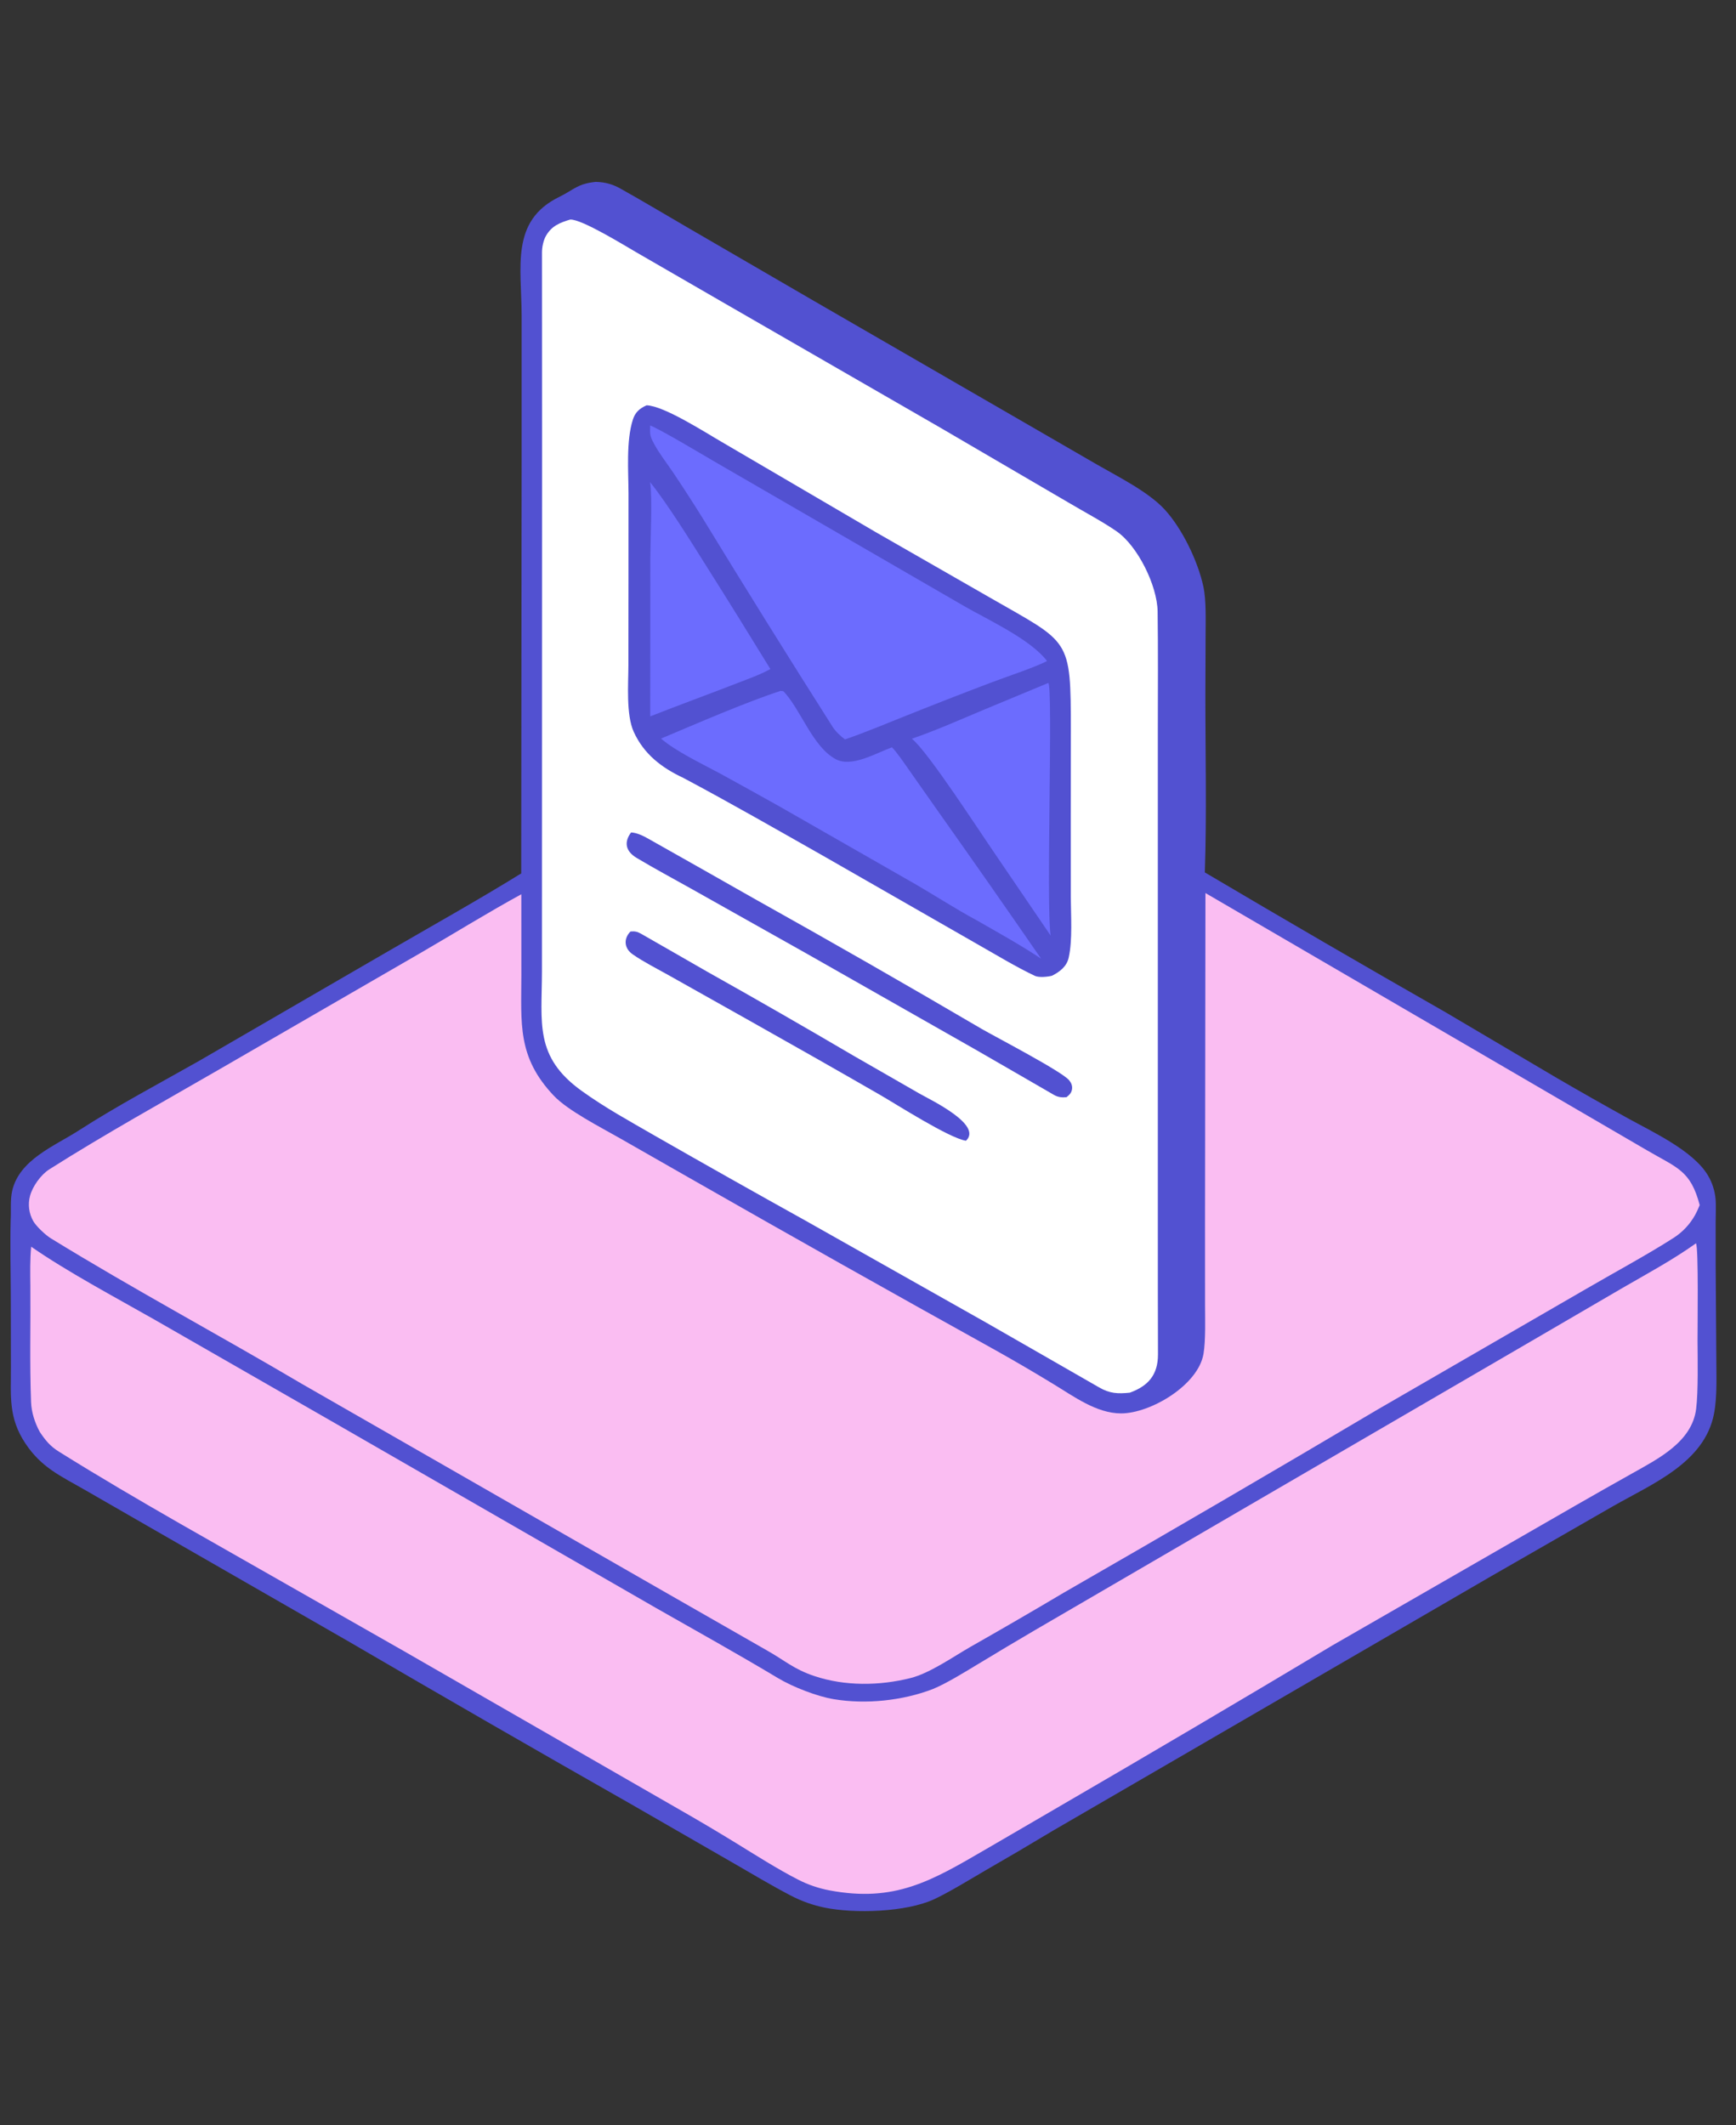 <svg width="58" height="71" viewBox="0 0 58 71" fill="none" xmlns="http://www.w3.org/2000/svg">
<rect x="0" y="0" width="58" height="71" fill="#333333" stroke="none"/>
<g clip-path="url(#clip0_3498_240)">
<path d="M19.899 6.077L19.937 6.078C20.224 6.087 20.471 6.157 20.721 6.296C21.46 6.709 22.201 7.152 22.932 7.578L27.186 10.049L34.659 14.368L36.654 15.522C37.367 15.933 38.37 16.432 38.915 17.025C39.499 17.663 40.023 18.749 40.204 19.594C40.304 20.058 40.28 20.729 40.279 21.212L40.272 23.193C40.27 25.113 40.32 27.248 40.253 29.145C42.918 30.721 45.596 32.277 48.286 33.812L52.017 36.015C52.809 36.476 53.606 36.928 54.408 37.371C55.241 37.831 56.577 38.45 57.062 39.268C57.205 39.508 57.292 39.777 57.317 40.056C57.337 40.256 57.321 40.636 57.32 40.851L57.321 42.297L57.342 45.324C57.342 45.928 57.378 46.653 57.264 47.236C56.947 48.864 55.214 49.565 53.901 50.314L49.834 52.65L35.19 61.153C34.435 61.608 33.675 62.055 32.911 62.494C32.449 62.764 31.666 63.242 31.198 63.455C30.263 63.882 28.558 63.938 27.541 63.728C27.157 63.648 26.784 63.516 26.435 63.335C25.801 63.008 25.088 62.578 24.464 62.22L21.093 60.279C17.922 58.477 14.762 56.656 11.612 54.818L4.913 50.97L2.866 49.792C2.035 49.312 1.391 49.041 0.845 48.217C0.28 47.364 0.365 46.65 0.365 45.683L0.361 43.387C0.359 42.515 0.335 41.643 0.356 40.772C0.376 40.458 0.337 40.091 0.407 39.784C0.645 38.739 1.821 38.289 2.628 37.769C3.934 36.929 5.299 36.209 6.643 35.447L12.868 31.838C14.352 30.976 15.97 30.072 17.414 29.179L17.428 15.214L17.428 10.55C17.426 8.919 17.045 7.379 18.685 6.578C19.177 6.337 19.289 6.139 19.899 6.077Z" fill="#5251D1"/>
<path d="M40.274 29.835L55.023 38.428C56.041 39.023 56.483 39.1 56.787 40.26C56.748 40.361 56.678 40.512 56.624 40.607C56.456 40.903 56.221 41.154 55.938 41.34C55.099 41.883 53.872 42.548 52.989 43.062L46.027 47.089C42.548 49.15 39.056 51.188 35.55 53.203C34.509 53.821 33.462 54.428 32.41 55.026C31.824 55.363 31.062 55.9 30.419 56.061C29.384 56.321 28.227 56.336 27.207 55.993C26.517 55.762 26.237 55.484 25.635 55.144L22.272 53.22L10.099 46.24C7.316 44.596 4.451 43.063 1.698 41.37C1.524 41.264 1.212 40.97 1.115 40.801C0.966 40.543 0.926 40.236 1.004 39.949C1.091 39.629 1.367 39.244 1.647 39.066C3.526 37.874 5.508 36.779 7.431 35.666L14.085 31.816C15.177 31.182 16.317 30.476 17.418 29.875L17.419 32.572C17.418 34.187 17.272 35.309 18.503 36.606C18.978 37.106 20.072 37.661 20.713 38.028L23.035 39.353C26.434 41.294 29.845 43.213 33.267 45.112C33.915 45.475 34.556 45.85 35.19 46.237C35.875 46.651 36.635 47.219 37.457 47.219C38.439 47.218 40.037 46.275 40.21 45.224C40.285 44.766 40.261 44.065 40.261 43.584L40.26 40.874L40.274 29.835Z" fill="#FABDF2"/>
<path d="M19.051 7.335C19.441 7.319 20.862 8.201 21.28 8.441L24.118 10.081L31.426 14.294L35.712 16.798C36.195 17.085 36.863 17.441 37.312 17.755C38.016 18.247 38.663 19.566 38.676 20.426C38.694 21.729 38.684 23.061 38.683 24.373L38.683 31.769L38.683 41.013C38.682 42.423 38.684 43.834 38.688 45.245C38.69 45.931 38.361 46.305 37.745 46.527C37.347 46.567 37.081 46.557 36.726 46.353C35.462 45.625 34.191 44.9 32.927 44.174L26.911 40.779C25.226 39.843 23.547 38.897 21.874 37.94C21.033 37.453 20.226 37.015 19.433 36.444C17.845 35.302 18.105 34.175 18.107 32.452L18.108 27.878L18.111 15.047C18.111 12.846 18.109 10.639 18.108 8.437C18.108 8.255 18.153 8.027 18.246 7.87C18.438 7.542 18.713 7.436 19.051 7.335Z" fill="white"/>
<path d="M21.602 13.541C22.183 13.555 23.557 14.445 24.134 14.777L29.266 17.782L33.053 19.953C35.759 21.512 35.776 21.266 35.777 24.425L35.774 27.314L35.775 29.973C35.779 30.573 35.837 31.408 35.705 31.994C35.64 32.287 35.41 32.466 35.146 32.598C34.995 32.636 34.708 32.664 34.572 32.6C33.94 32.301 33.247 31.879 32.641 31.536L27.576 28.634C26 27.741 24.422 26.835 22.826 25.986C22.105 25.648 21.513 25.196 21.172 24.447C20.913 23.875 20.994 22.847 20.995 22.203L20.998 19.341L20.999 16.489C20.996 15.752 20.916 14.736 21.143 14.021C21.222 13.773 21.367 13.646 21.602 13.541Z" fill="#5251D1"/>
<path d="M21.722 14.213C22.115 14.374 23.473 15.19 23.894 15.434L27.845 17.721L32.221 20.254C33.034 20.72 34.428 21.359 34.981 22.082C34.623 22.281 33.539 22.639 33.079 22.816C32.143 23.171 31.211 23.534 30.283 23.906C29.621 24.17 28.898 24.474 28.232 24.702C28.092 24.602 27.916 24.436 27.823 24.29C26.348 21.969 24.894 19.634 23.461 17.287C23.144 16.778 22.818 16.275 22.484 15.777C22.275 15.47 22.036 15.164 21.86 14.841C21.71 14.566 21.713 14.514 21.722 14.213Z" fill="#6C6CFE"/>
<path d="M26.077 23.082C26.109 23.085 26.141 23.089 26.173 23.092C26.758 23.704 27.139 24.936 27.915 25.359C28.451 25.651 29.251 25.166 29.801 24.966C29.981 25.15 30.239 25.536 30.394 25.756L31.297 27.041C32.469 28.696 33.631 30.358 34.783 32.027C34.108 31.576 33.312 31.136 32.603 30.729C31.973 30.392 31.224 29.91 30.586 29.54L26.058 26.95C25.395 26.578 24.73 26.21 24.064 25.845C23.469 25.524 22.569 25.096 22.086 24.674C23.275 24.175 24.868 23.478 26.077 23.082Z" fill="#6C6CFE"/>
<path d="M35.024 22.816C35.188 22.948 34.944 30.284 35.103 31.257L33.268 28.561C32.757 27.822 30.986 25.082 30.465 24.68C31.27 24.401 31.997 24.079 32.782 23.748L35.024 22.816Z" fill="#6C6CFE"/>
<path d="M21.719 16.107C22.28 16.802 23.072 18.072 23.566 18.858C24.298 20.017 25.022 21.182 25.738 22.351C25.413 22.533 25 22.68 24.648 22.816C23.675 23.195 22.699 23.548 21.724 23.933L21.727 18.641C21.73 18.058 21.8 16.598 21.719 16.107Z" fill="#6C6CFE"/>
<path d="M21.085 27.81C21.282 27.821 21.487 27.922 21.659 28.019C22.838 28.681 24.018 29.354 25.194 30.02C27.747 31.447 30.285 32.9 32.807 34.379C33.279 34.651 35.464 35.787 35.716 36.085C35.789 36.171 35.832 36.268 35.817 36.383C35.8 36.512 35.729 36.575 35.635 36.654C35.487 36.671 35.351 36.657 35.221 36.583C34.354 36.086 33.486 35.575 32.619 35.08L26.985 31.878L23.095 29.691C22.489 29.351 21.871 29.02 21.275 28.664C20.912 28.448 20.831 28.147 21.085 27.81Z" fill="#5251D1"/>
<path d="M21.064 31.12C21.203 31.107 21.286 31.121 21.41 31.19C22.141 31.604 22.871 32.031 23.601 32.447C25.247 33.37 26.884 34.311 28.512 35.267L30.715 36.532C31.082 36.742 32.845 37.577 32.273 38.11C31.712 38.022 29.983 36.913 29.39 36.571C27.94 35.736 26.486 34.91 25.028 34.091L22.33 32.575C21.945 32.358 21.494 32.132 21.136 31.881C20.856 31.686 20.823 31.366 21.064 31.12Z" fill="#5251D1"/>
<path d="M56.663 41.537C56.753 41.668 56.713 44.412 56.715 44.807C56.719 45.383 56.74 46.487 56.669 47.063C56.533 48.173 55.397 48.735 54.53 49.224C53.899 49.577 53.27 49.934 52.643 50.294L44.529 54.962C41.455 56.802 38.368 58.622 35.27 60.422L32.917 61.792C31.113 62.842 29.893 63.565 27.71 63.153C27.342 63.083 26.985 62.961 26.652 62.788C25.99 62.45 25.233 61.968 24.605 61.582C23.962 61.187 23.313 60.803 22.657 60.429L13.476 55.15L6.024 50.907C4.653 50.12 3.306 49.333 1.964 48.494C1.67 48.31 1.517 48.117 1.329 47.837C1.167 47.538 1.051 47.187 1.038 46.844C0.988 45.552 1.025 44.254 1.014 42.961C1.01 42.53 0.999 42.077 1.042 41.65C2.243 42.484 3.839 43.334 5.13 44.068L11.177 47.537L21.92 53.721C23.28 54.495 24.651 55.258 25.994 56.063C26.488 56.359 27.304 56.676 27.86 56.767C28.928 56.944 30.153 56.818 31.165 56.428C31.599 56.254 32.27 55.84 32.678 55.593C33.304 55.214 33.933 54.838 34.564 54.468L41.803 50.252L51.253 44.751L54.227 43.017C55.061 42.534 55.878 42.096 56.663 41.537Z" fill="#FABDF2"/>
</g>
<defs>
<clipPath id="clip0_3498_240">
<rect width="57" height="70" fill="white" transform="translate(0.348 0.077)"/>
</clipPath>
</defs>
</svg>
